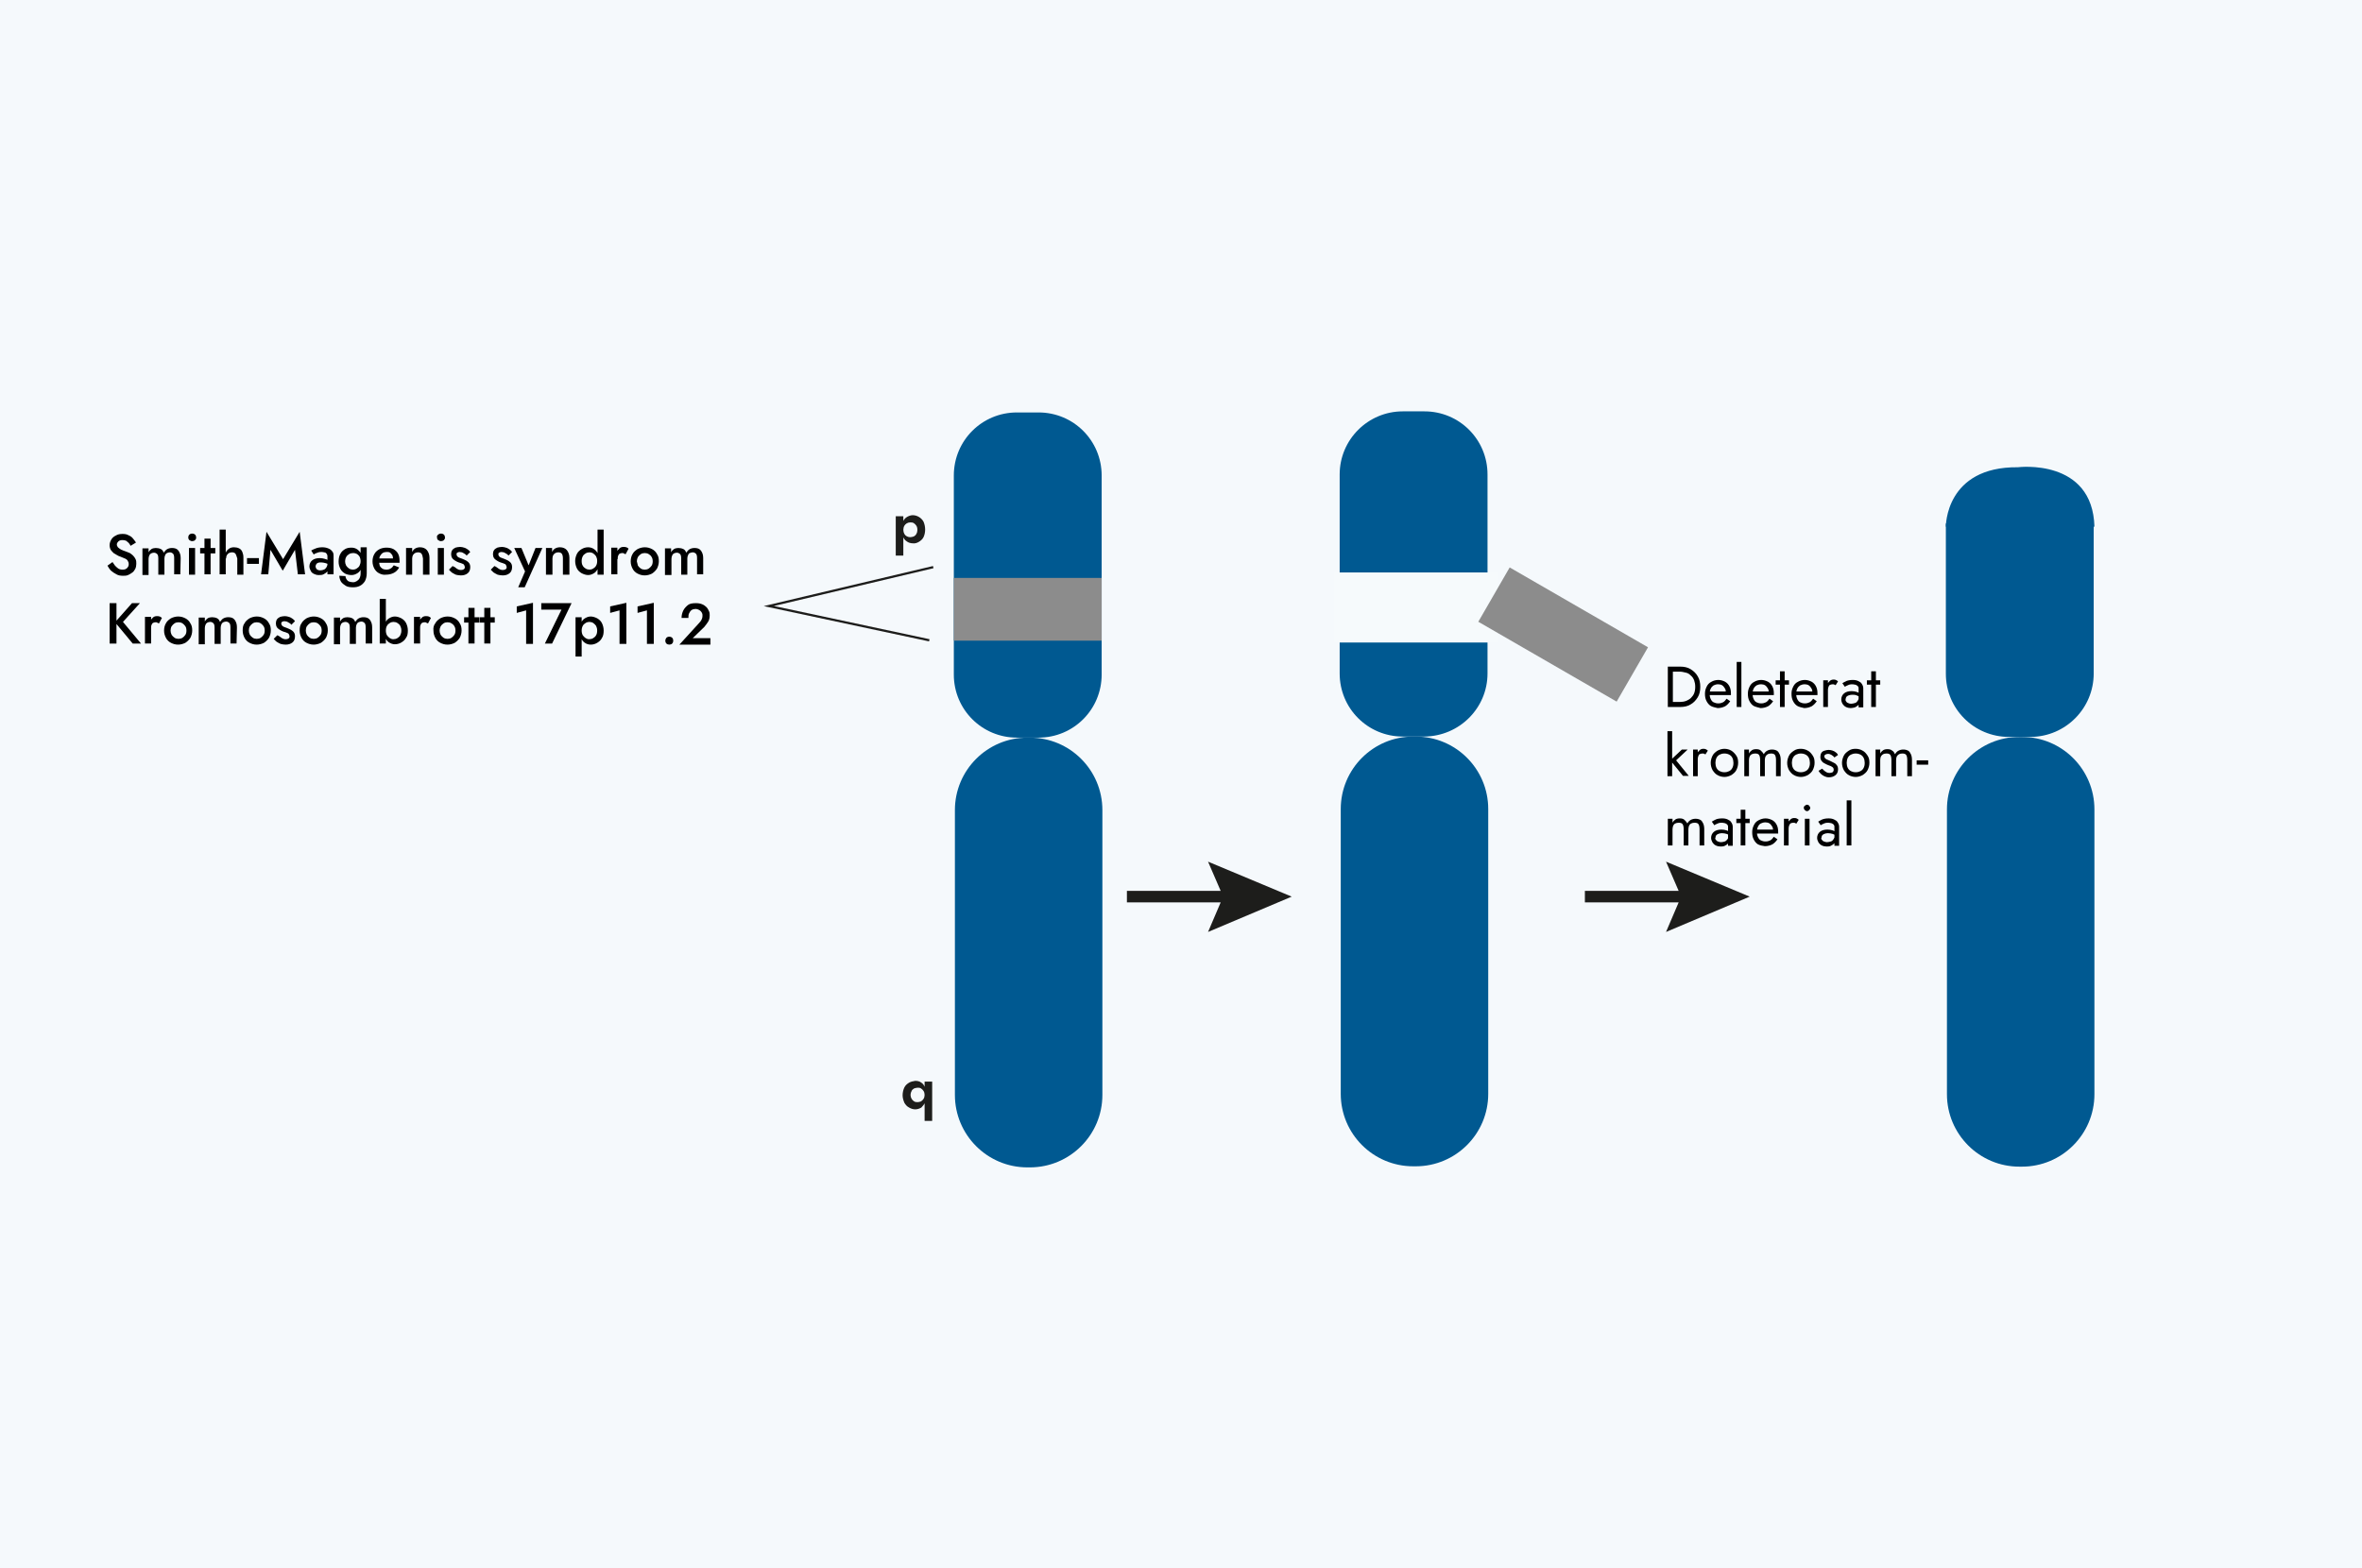 <?xml version="1.0" encoding="utf-8"?>
<!-- Generator: Adobe Illustrator 25.2.3, SVG Export Plug-In . SVG Version: 6.00 Build 0)  -->
<svg version="1.1" id="f51563cb-27f5-48bf-a8ad-c36982e0b39d"
	 xmlns="http://www.w3.org/2000/svg" xmlns:xlink="http://www.w3.org/1999/xlink" x="0px" y="0px" viewBox="0 0 655 435"
	 style="enable-background:new 0 0 655 435;" xml:space="preserve">
<style type="text/css">
	.st0{fill:#F5F9FC;}
	.st1{clip-path:url(#SVGID_2_);}
	.st2{clip-path:url(#SVGID_4_);}
	.st3{fill:#FFFFFF;}
	.st4{fill:#005991;}
	.st5{fill:#8C8C8C;}
	.st6{fill:none;stroke:#1E1E1C;stroke-width:2;stroke-miterlimit:10;}
	.st7{clip-path:url(#SVGID_6_);}
	.st8{clip-path:url(#SVGID_8_);}
	.st9{fill:none;}
	.st10{fill:#F6FAFC;stroke:#F6FAFC;stroke-width:1.031;stroke-miterlimit:10;}
	.st11{clip-path:url(#SVGID_10_);}
	.st12{clip-path:url(#SVGID_12_);}
	.st13{fill:#1D1D1B;}
	.st14{fill:none;stroke:#1D1D1B;stroke-width:0.62;stroke-miterlimit:10;}
</style>
<g id="b9738034-5e13-41cc-9a65-c0aca5d5238b">
	<rect class="st0" width="655" height="435"/>
</g>
<g id="af4b8faf-a4da-4eba-b734-342939c99907">
	<g id="f735dd80-b249-4968-a87f-d16f382667e0">
		<g>
			<defs>
				<rect id="SVGID_1_" x="263.5" y="113.4" width="43.2" height="211.5"/>
			</defs>
			<clipPath id="SVGID_2_">
				<use xlink:href="#SVGID_1_"  style="overflow:visible;"/>
			</clipPath>
			<g class="st1">
				<g>
					<defs>
						<rect id="SVGID_3_" x="263.5" y="113.4" width="43.2" height="211.5"/>
					</defs>
					<clipPath id="SVGID_4_">
						<use xlink:href="#SVGID_3_"  style="overflow:visible;"/>
					</clipPath>
					<g class="st2">
						<path class="st3" d="M285.6,323.9h-0.7c-11.1,0-20.1-9-20.1-20.1v-79c0-11.1,9-20.1,20.1-20.1h0.7c11.1,0,20.1,9,20.1,20.1v79
							C305.7,314.9,296.7,323.9,285.6,323.9"/>
						<path class="st4" d="M284.9,204.6h0.7c11.1,0,20.1,9,20.1,20.1v79c0,11.1-9,20.1-20.1,20.1h-0.7c-11.1,0-20.1-9-20.1-20.1v-79
							C264.8,213.6,273.8,204.6,284.9,204.6z"/>
						<path class="st3" d="M288,204.6h-6c-9.7,0-17.5-7.9-17.5-17.5v-55.2c0-9.7,7.8-17.5,17.5-17.5h6c9.7,0,17.5,7.8,17.5,17.5
							v55.2C305.5,196.8,297.7,204.6,288,204.6"/>
						<path class="st4" d="M282,114.4h6c9.7,0,17.5,7.8,17.5,17.5v0l0,0v55.2c0,9.7-7.8,17.5-17.5,17.5l0,0h-6
							c-9.7,0-17.5-7.8-17.5-17.5v-55.2C264.5,122.2,272.3,114.4,282,114.4z"/>
					</g>
				</g>
			</g>
		</g>
	</g>
	<rect x="264.5" y="160.3" class="st5" width="41" height="17.4"/>
	<path class="st6" d="M202.4,150.6"/>
	<g id="bd50589d-0b75-4bbc-9034-af5db8dcc2a6">
		<g>
			<defs>
				<rect id="SVGID_5_" x="370.5" y="113.1" width="43.2" height="211.5"/>
			</defs>
			<clipPath id="SVGID_6_">
				<use xlink:href="#SVGID_5_"  style="overflow:visible;"/>
			</clipPath>
			<g class="st7">
				<g>
					<defs>
						<rect id="SVGID_7_" x="370.5" y="113.1" width="43.2" height="211.5"/>
					</defs>
					<clipPath id="SVGID_8_">
						<use xlink:href="#SVGID_7_"  style="overflow:visible;"/>
					</clipPath>
					<g class="st8">
						<path class="st3" d="M392.6,323.5h-0.7c-11.1,0-20.1-9-20.1-20.1v-79c0-11.1,9-20.1,20.1-20.1h0.7c11.1,0,20.1,9,20.1,20.1v79
							C412.7,314.5,403.7,323.5,392.6,323.5"/>
						<path class="st4" d="M391.9,204.3h0.7c11.1,0,20.1,9,20.1,20.1v79c0,11.1-9,20.1-20.1,20.1h-0.7c-11.1,0-20.1-9-20.1-20.1v-79
							C371.8,213.3,380.8,204.3,391.9,204.3z"/>
						<path class="st4" d="M395,204.3h-6c-9.7,0-17.5-7.8-17.5-17.5v-55.2c0-9.7,7.9-17.5,17.5-17.5h6c9.7,0,17.5,7.8,17.5,17.5
							v55.2C412.5,196.4,404.7,204.2,395,204.3"/>
						<path class="st9" d="M389,114h6c9.7,0,17.5,7.8,17.5,17.5l0,0l0,0v55.2c0,9.7-7.8,17.5-17.4,17.6c0,0,0,0,0,0H389
							c-9.7,0-17.5-7.8-17.5-17.5c0,0,0,0,0,0v-55.2C371.5,121.9,379.3,114,389,114C388.9,114,388.9,114,389,114L389,114z"/>
					</g>
				</g>
			</g>
		</g>
	</g>
	<rect x="370.5" y="159.3" class="st10" width="44.3" height="18.4"/>
	<line class="st9" x1="371.5" y1="158.9" x2="411.9" y2="158.9"/>
	<line class="st9" x1="372.2" y1="179.1" x2="412.6" y2="179.1"/>
	<rect x="424.8" y="153.9" transform="matrix(0.5 -0.866 0.866 0.5 64.267 463.384)" class="st5" width="17.4" height="44.3"/>
	<g id="ba5957b3-b82c-4c4c-8e73-b5dcdeefc041">
		<g>
			<defs>
				<rect id="SVGID_9_" x="538.6" y="113.2" width="43.2" height="211.5"/>
			</defs>
			<clipPath id="SVGID_10_">
				<use xlink:href="#SVGID_9_"  style="overflow:visible;"/>
			</clipPath>
			<g class="st11">
				<g>
					<defs>
						<rect id="SVGID_11_" x="538.6" y="113.2" width="43.2" height="211.5"/>
					</defs>
					<clipPath id="SVGID_12_">
						<use xlink:href="#SVGID_11_"  style="overflow:visible;"/>
					</clipPath>
					<g class="st12">
						<path class="st3" d="M560.7,323.7H560c-11.1,0-20.1-9-20.1-20.1v-79c0-11.1,9-20.1,20.1-20.1h0.7c11.1,0,20.1,9,20.1,20.1v79
							C580.8,314.7,571.8,323.7,560.7,323.7"/>
						<path class="st4" d="M560,204.4h0.7c11.1,0,20.1,9,20.1,20.1v79c0,11.1-9,20.1-20.1,20.1H560c-11.1,0-20.1-9-20.1-20.1v-79
							C539.9,213.4,548.9,204.4,560,204.4z"/>
						<path class="st3" d="M563.1,204.4h-6c-9.7,0-17.5-7.8-17.5-17.5v-55.2c0-9.7,7.9-17.5,17.5-17.5h6c9.7,0,17.5,7.8,17.5,17.5
							v55.2C580.6,196.6,572.8,204.4,563.1,204.4"/>
						<path class="st4" d="M557.1,114.1h6c9.7,0,17.5,7.8,17.5,17.5l0,0l0,0v55.2c0,9.7-7.8,17.5-17.4,17.6c0,0,0,0,0,0h-6.1
							c-9.7,0-17.5-7.8-17.5-17.5c0,0,0,0,0,0l0,0v-55.2C539.5,122,547.4,114.2,557.1,114.1C557,114.1,557.1,114.1,557.1,114.1z"/>
					</g>
				</g>
			</g>
		</g>
	</g>
	<rect x="538.6" y="112.9" class="st0" width="44.3" height="32.3"/>
	<rect x="312.5" y="239" class="st9" width="45.7" height="19.5"/>
	<polygon class="st13" points="312.5,250.3 338.5,250.3 335,258.5 358.2,248.7 335,239 338.5,247.1 312.5,247.1 	"/>
	<rect x="439.5" y="239" class="st9" width="45.7" height="19.5"/>
	<polygon class="st13" points="439.5,250.3 465.5,250.3 462,258.5 485.2,248.7 462,239 465.5,247.1 439.5,247.1 	"/>
</g>
<g id="e14d3f9b-6282-4b86-a501-b4255d979cf6">
	<path class="st4" d="M539.6,146.1c0,0-0.2-16.7,20-16.5c0,0,20.7-2.6,21.2,16.5"/>
</g>
<g>
	<g>
		<path d="M31.9,156.9c0.3,0.3,0.6,0.6,0.9,0.8c0.3,0.2,0.7,0.3,1.2,0.3s0.9-0.1,1.2-0.4s0.5-0.6,0.5-1.1c0-0.4-0.1-0.7-0.3-1
			c-0.2-0.3-0.5-0.5-0.8-0.6c-0.4-0.2-0.8-0.3-1.2-0.5c-0.3-0.1-0.6-0.2-0.9-0.4c-0.3-0.2-0.7-0.4-1-0.6c-0.3-0.3-0.6-0.6-0.8-0.9
			c-0.2-0.4-0.3-0.8-0.3-1.3c0-0.6,0.2-1.1,0.5-1.6s0.7-0.8,1.3-1.1c0.5-0.3,1.1-0.4,1.8-0.4s1.2,0.1,1.7,0.4
			c0.5,0.2,0.9,0.5,1.2,0.9c0.3,0.4,0.6,0.7,0.8,1.1l-1.5,0.9c-0.1-0.3-0.3-0.5-0.5-0.8c-0.2-0.2-0.5-0.4-0.7-0.6
			c-0.3-0.1-0.6-0.2-1-0.2c-0.5,0-0.9,0.1-1.2,0.4c-0.2,0.2-0.4,0.5-0.4,0.8s0.1,0.5,0.3,0.8c0.2,0.2,0.5,0.4,0.8,0.6
			c0.4,0.2,0.9,0.4,1.5,0.6c0.3,0.1,0.7,0.3,1,0.4c0.3,0.2,0.6,0.4,0.9,0.7c0.3,0.3,0.5,0.6,0.7,1c0.2,0.4,0.2,0.8,0.2,1.3
			s-0.1,1-0.3,1.4c-0.2,0.4-0.5,0.8-0.8,1c-0.3,0.2-0.7,0.5-1.2,0.7c-0.4,0.2-0.9,0.2-1.4,0.2c-0.7,0-1.3-0.1-1.8-0.4
			c-0.6-0.3-1-0.6-1.5-1c-0.4-0.4-0.7-0.9-1-1.4l1.4-1C31.4,156.2,31.6,156.5,31.9,156.9z"/>
		<path d="M50,159.3h-1.7v-4.5c0-0.6-0.1-1-0.3-1.2s-0.5-0.4-0.9-0.4c-0.3,0-0.5,0.1-0.8,0.2c-0.2,0.1-0.4,0.3-0.5,0.6
			c-0.1,0.2-0.2,0.5-0.2,0.9v4.5h-1.7v-4.5c0-0.6-0.1-1-0.3-1.2c-0.2-0.2-0.5-0.4-0.9-0.4c-0.3,0-0.6,0.1-0.8,0.2
			c-0.2,0.1-0.4,0.3-0.5,0.6c-0.1,0.2-0.2,0.5-0.2,0.9v4.5h-1.7v-7.4h1.7v1.1c0.2-0.4,0.5-0.7,0.8-0.9s0.8-0.3,1.2-0.3
			c0.5,0,1,0.1,1.4,0.3s0.6,0.5,0.8,1c0.3-0.4,0.6-0.8,1-1s0.8-0.3,1.3-0.3s1,0.1,1.3,0.3s0.6,0.5,0.8,1c0.2,0.4,0.3,0.9,0.3,1.6
			L50,159.3L50,159.3z"/>
		<path d="M52.5,148.3c0.2-0.2,0.5-0.3,0.8-0.3s0.6,0.1,0.8,0.3c0.2,0.2,0.3,0.5,0.3,0.8s-0.1,0.5-0.3,0.7c-0.2,0.2-0.5,0.3-0.8,0.3
			s-0.5-0.1-0.8-0.3c-0.2-0.2-0.3-0.5-0.3-0.7C52.2,148.8,52.3,148.5,52.5,148.3z M54.1,152v7.4h-1.7V152H54.1z"/>
		<path d="M59.7,152v1.5h-4.2V152H59.7z M58.4,149.4v9.9h-1.7v-9.9H58.4z"/>
		<path d="M62.6,159.3h-1.7v-12.4h1.7V159.3z M65.3,153.6c-0.2-0.3-0.6-0.4-1-0.4c-0.3,0-0.6,0.1-0.8,0.2c-0.2,0.1-0.4,0.3-0.6,0.6
			c-0.1,0.2-0.2,0.5-0.2,0.9h-0.4c0-0.6,0.1-1.1,0.3-1.6s0.5-0.8,0.9-1.1s0.9-0.4,1.4-0.4s1,0.1,1.4,0.3s0.7,0.5,0.9,1
			s0.3,0.9,0.3,1.6v4.7h-1.7v-4.5C65.6,154.3,65.5,153.9,65.3,153.6z"/>
		<path d="M68.5,154.8h3.3v1.6h-3.3V154.8z"/>
		<path d="M74.4,159.3h-2l1.5-11.8l4.6,7.6l4.6-7.6l1.5,11.8h-2l-0.8-6.8l-3.4,5.8l-3.4-5.8L74.4,159.3z"/>
		<path d="M87.7,157.7c0.1,0.2,0.3,0.3,0.5,0.4s0.4,0.1,0.7,0.1c0.3,0,0.7-0.1,0.9-0.2c0.3-0.1,0.5-0.3,0.7-0.6s0.3-0.6,0.3-1l0.3,1
			c0,0.5-0.1,0.9-0.4,1.2s-0.6,0.5-1,0.7c-0.4,0.2-0.8,0.2-1.3,0.2s-0.9-0.1-1.3-0.3s-0.7-0.4-0.9-0.8c-0.2-0.4-0.4-0.8-0.4-1.3
			c0-0.7,0.3-1.3,0.8-1.7c0.5-0.4,1.2-0.6,2.1-0.6c0.5,0,0.9,0.1,1.3,0.2c0.4,0.1,0.7,0.2,0.9,0.4c0.2,0.1,0.4,0.3,0.5,0.4v0.9
			c-0.3-0.2-0.7-0.4-1.1-0.5c-0.4-0.1-0.8-0.2-1.2-0.2c-0.4,0-0.7,0-0.9,0.1c-0.2,0.1-0.4,0.2-0.5,0.4s-0.2,0.4-0.2,0.6
			C87.5,157.3,87.6,157.5,87.7,157.7z M86.3,152.7c0.3-0.2,0.8-0.4,1.3-0.6s1.1-0.3,1.8-0.3c0.6,0,1.1,0.1,1.6,0.3s0.8,0.4,1.1,0.8
			c0.3,0.3,0.4,0.7,0.4,1.2v5.2h-1.7v-4.9c0-0.2,0-0.4-0.1-0.6s-0.2-0.3-0.3-0.4s-0.3-0.2-0.5-0.2s-0.4-0.1-0.6-0.1
			c-0.3,0-0.7,0-1,0.1c-0.3,0.1-0.6,0.2-0.8,0.3c-0.2,0.1-0.4,0.2-0.5,0.3L86.3,152.7z"/>
		<path d="M94.4,153.6c0.3-0.6,0.8-1,1.3-1.3c0.5-0.3,1.1-0.4,1.8-0.4c0.6,0,1.2,0.2,1.6,0.5s0.8,0.7,1.1,1.3c0.3,0.6,0.4,1.2,0.4,2
			c0,0.8-0.1,1.5-0.4,2c-0.3,0.6-0.6,1-1.1,1.3c-0.5,0.3-1,0.5-1.6,0.5s-1.2-0.1-1.8-0.4c-0.5-0.3-1-0.7-1.3-1.3
			c-0.3-0.6-0.5-1.2-0.5-2C93.9,154.8,94.1,154.1,94.4,153.6z M95.8,159.8c0,0.3,0.1,0.6,0.3,0.9c0.2,0.3,0.4,0.5,0.7,0.6
			c0.3,0.1,0.7,0.2,1.1,0.2s0.7-0.1,1-0.3s0.6-0.4,0.8-0.8c0.2-0.4,0.3-0.8,0.3-1.4v-7.2h1.7v7.2c0,0.9-0.2,1.6-0.5,2.2
			c-0.4,0.6-0.8,1-1.4,1.3c-0.6,0.3-1.2,0.4-1.9,0.4c-0.8,0-1.5-0.1-2-0.4s-1-0.7-1.3-1.1c-0.3-0.5-0.5-1.1-0.5-1.7L95.8,159.8
			L95.8,159.8z M96,156.9c0.2,0.3,0.5,0.6,0.8,0.8c0.3,0.2,0.7,0.3,1.1,0.3c0.3,0,0.7-0.1,1-0.3c0.3-0.2,0.6-0.4,0.8-0.8
			s0.3-0.8,0.3-1.3c0-0.4-0.1-0.7-0.2-1s-0.3-0.5-0.5-0.7s-0.4-0.3-0.7-0.4c-0.3-0.1-0.5-0.1-0.7-0.1c-0.4,0-0.8,0.1-1.1,0.3
			c-0.3,0.2-0.6,0.4-0.8,0.8c-0.2,0.3-0.3,0.8-0.3,1.3C95.7,156.1,95.8,156.5,96,156.9z"/>
		<path d="M105.1,159c-0.6-0.3-1-0.8-1.3-1.3c-0.3-0.6-0.5-1.2-0.5-2c0-0.8,0.2-1.5,0.5-2c0.3-0.6,0.8-1,1.3-1.3s1.3-0.5,2-0.5
			c0.8,0,1.4,0.1,2,0.4c0.5,0.3,1,0.7,1.3,1.3c0.3,0.6,0.4,1.2,0.4,2c0,0.1,0,0.2,0,0.3c0,0.1,0,0.2,0,0.2h-6.5v-1.2h5l-0.5,0.7
			c0-0.1,0.1-0.2,0.1-0.3c0-0.1,0.1-0.2,0.1-0.3c0-0.4-0.1-0.7-0.2-1c-0.2-0.3-0.4-0.5-0.6-0.7c-0.3-0.2-0.6-0.2-1-0.2
			s-0.8,0.1-1.1,0.3c-0.3,0.2-0.5,0.5-0.7,0.8c-0.2,0.3-0.2,0.8-0.3,1.3c0,0.5,0.1,1,0.2,1.4c0.2,0.4,0.4,0.6,0.7,0.8
			c0.3,0.2,0.7,0.3,1.1,0.3c0.5,0,0.9-0.1,1.2-0.3c0.4-0.2,0.6-0.5,0.9-0.9l1.5,0.6c-0.4,0.7-0.9,1.2-1.5,1.5
			c-0.6,0.3-1.3,0.5-2.2,0.5C106.3,159.5,105.7,159.3,105.1,159z"/>
		<path d="M116.9,153.6c-0.2-0.3-0.6-0.4-1-0.4c-0.3,0-0.6,0.1-0.8,0.2c-0.2,0.1-0.4,0.3-0.6,0.6c-0.1,0.3-0.2,0.5-0.2,0.9v4.5h-1.7
			V152h1.7v1.1c0.2-0.4,0.5-0.8,0.9-1s0.8-0.3,1.3-0.3c0.8,0,1.5,0.3,1.9,0.8s0.7,1.2,0.7,2.1v4.7h-1.8v-4.5
			C117.2,154.3,117.1,153.9,116.9,153.6z"/>
		<path d="M121.5,148.3c0.2-0.2,0.5-0.3,0.8-0.3s0.6,0.1,0.8,0.3c0.2,0.2,0.3,0.5,0.3,0.8s-0.1,0.5-0.3,0.7
			c-0.2,0.2-0.5,0.3-0.8,0.3s-0.5-0.1-0.8-0.3c-0.3-0.2-0.3-0.5-0.3-0.7C121.1,148.8,121.2,148.5,121.5,148.3z M123.1,152v7.4h-1.7
			V152H123.1z"/>
		<path d="M126.5,157.6c0.2,0.2,0.5,0.3,0.7,0.4c0.2,0.1,0.5,0.1,0.7,0.1c0.3,0,0.6-0.1,0.7-0.2c0.2-0.1,0.3-0.3,0.3-0.6
			c0-0.2-0.1-0.4-0.2-0.6s-0.3-0.3-0.6-0.4c-0.3-0.1-0.5-0.2-0.9-0.3c-0.3-0.1-0.7-0.3-1-0.5c-0.3-0.2-0.6-0.4-0.8-0.7
			c-0.2-0.3-0.3-0.7-0.3-1.1c0-0.4,0.1-0.8,0.3-1.1c0.2-0.3,0.5-0.5,0.9-0.7c0.4-0.1,0.8-0.2,1.3-0.2c0.4,0,0.8,0.1,1.1,0.2
			c0.4,0.1,0.7,0.3,1,0.5s0.5,0.4,0.7,0.7l-1,1c-0.2-0.3-0.5-0.5-0.9-0.7c-0.3-0.2-0.7-0.3-1.1-0.3c-0.2,0-0.4,0.1-0.6,0.2
			c-0.2,0.1-0.2,0.3-0.2,0.5c0,0.2,0.1,0.3,0.2,0.5c0.1,0.1,0.3,0.3,0.6,0.4s0.5,0.2,0.8,0.3c0.4,0.2,0.8,0.3,1.1,0.5
			c0.3,0.2,0.6,0.4,0.8,0.7s0.3,0.6,0.3,1.1c0,0.7-0.2,1.3-0.7,1.7c-0.5,0.4-1.1,0.6-1.9,0.6c-0.5,0-1-0.1-1.4-0.2
			c-0.4-0.2-0.8-0.4-1.1-0.6c-0.3-0.3-0.6-0.5-0.8-0.8l1-1C126,157.2,126.3,157.4,126.5,157.6z"/>
		<path d="M138.1,157.6c0.2,0.2,0.5,0.3,0.7,0.4c0.2,0.1,0.5,0.1,0.7,0.1c0.3,0,0.6-0.1,0.7-0.2c0.2-0.1,0.3-0.3,0.3-0.6
			c0-0.2-0.1-0.4-0.2-0.6s-0.3-0.3-0.6-0.4c-0.3-0.1-0.5-0.2-0.9-0.3c-0.3-0.1-0.7-0.3-1-0.5c-0.3-0.2-0.6-0.4-0.8-0.7
			c-0.2-0.3-0.3-0.7-0.3-1.1c0-0.4,0.1-0.8,0.3-1.1c0.2-0.3,0.5-0.5,0.9-0.7c0.4-0.1,0.8-0.2,1.3-0.2c0.4,0,0.8,0.1,1.1,0.2
			c0.4,0.1,0.7,0.3,1,0.5s0.5,0.4,0.7,0.7l-1,1c-0.2-0.3-0.5-0.5-0.9-0.7c-0.3-0.2-0.7-0.3-1.1-0.3c-0.2,0-0.4,0.1-0.6,0.2
			c-0.2,0.1-0.2,0.3-0.2,0.5c0,0.2,0.1,0.3,0.2,0.5c0.1,0.1,0.3,0.3,0.6,0.4s0.5,0.2,0.8,0.3c0.4,0.2,0.8,0.3,1.1,0.5
			c0.3,0.2,0.6,0.4,0.8,0.7s0.3,0.6,0.3,1.1c0,0.7-0.2,1.3-0.7,1.7c-0.5,0.4-1.1,0.6-1.9,0.6c-0.5,0-1-0.1-1.4-0.2
			c-0.4-0.2-0.8-0.4-1.1-0.6c-0.3-0.3-0.6-0.5-0.8-0.8l1-1C137.6,157.2,137.8,157.4,138.1,157.6z"/>
		<path d="M145.5,162.9h-1.8l1.9-4.4l-3-6.5h2l2.4,5.8h-0.8l2.3-5.8h1.9L145.5,162.9z"/>
		<path d="M155.8,153.6c-0.2-0.3-0.6-0.4-1-0.4c-0.3,0-0.6,0.1-0.8,0.2c-0.2,0.1-0.4,0.3-0.6,0.6c-0.1,0.3-0.2,0.5-0.2,0.9v4.5h-1.8
			V152h1.7v1.1c0.2-0.4,0.5-0.8,0.9-1s0.8-0.3,1.3-0.3c0.8,0,1.5,0.3,1.9,0.8s0.7,1.2,0.7,2.1v4.7h-1.8v-4.5
			C156.1,154.3,156,153.9,155.8,153.6z"/>
		<path d="M160,153.6c0.3-0.6,0.8-1,1.3-1.3c0.5-0.3,1.1-0.5,1.8-0.5c0.6,0,1.2,0.2,1.6,0.5c0.5,0.3,0.8,0.7,1.1,1.3
			c0.3,0.6,0.4,1.3,0.4,2.1c0,0.8-0.1,1.5-0.4,2c-0.3,0.6-0.6,1-1.1,1.3c-0.5,0.3-1,0.5-1.6,0.5s-1.2-0.2-1.8-0.5
			c-0.5-0.3-1-0.7-1.3-1.3c-0.3-0.6-0.5-1.3-0.5-2.1C159.5,154.9,159.7,154.2,160,153.6z M161.6,156.9c0.2,0.4,0.5,0.6,0.8,0.8
			c0.3,0.2,0.7,0.3,1.1,0.3c0.3,0,0.7-0.1,1-0.3c0.3-0.2,0.6-0.4,0.8-0.8c0.2-0.3,0.3-0.8,0.3-1.3s-0.1-0.9-0.3-1.3
			c-0.2-0.3-0.5-0.6-0.8-0.8c-0.3-0.2-0.7-0.3-1-0.3c-0.4,0-0.8,0.1-1.1,0.3c-0.3,0.2-0.6,0.4-0.8,0.8c-0.2,0.4-0.3,0.8-0.3,1.3
			C161.3,156.2,161.4,156.6,161.6,156.9z M167.4,146.9v12.5h-1.7v-12.5H167.4z"/>
		<path d="M171.2,159.3h-1.7v-7.4h1.7V159.3z M173,153.5c-0.1-0.1-0.3-0.1-0.5-0.1c-0.3,0-0.5,0.1-0.7,0.2s-0.3,0.4-0.4,0.6
			s-0.1,0.6-0.1,0.9l-0.6-0.3c0-0.6,0.1-1.1,0.3-1.6c0.2-0.5,0.5-0.8,0.8-1.1c0.3-0.3,0.7-0.4,1.1-0.4c0.3,0,0.5,0,0.8,0.1
			c0.3,0.1,0.4,0.2,0.6,0.4l-0.8,1.5C173.3,153.7,173.1,153.6,173,153.5z"/>
		<path d="M175.4,153.7c0.3-0.6,0.8-1,1.4-1.4c0.6-0.3,1.3-0.5,2-0.5c0.8,0,1.4,0.2,2,0.5s1.1,0.8,1.4,1.4c0.4,0.6,0.5,1.2,0.5,2
			c0,0.7-0.2,1.4-0.5,2c-0.4,0.6-0.8,1-1.4,1.4c-0.6,0.3-1.3,0.5-2,0.5c-0.8,0-1.4-0.2-2-0.5s-1.1-0.8-1.4-1.4
			c-0.3-0.6-0.5-1.2-0.5-2C174.9,154.9,175.1,154.2,175.4,153.7z M176.9,156.9c0.2,0.3,0.5,0.6,0.8,0.8c0.3,0.2,0.7,0.3,1.1,0.3
			s0.8-0.1,1.1-0.3c0.3-0.2,0.6-0.5,0.8-0.8c0.2-0.3,0.3-0.7,0.3-1.2s-0.1-0.9-0.3-1.2c-0.2-0.4-0.5-0.6-0.8-0.8
			c-0.3-0.2-0.7-0.3-1.1-0.3s-0.8,0.1-1.1,0.3c-0.3,0.2-0.6,0.5-0.8,0.8c-0.2,0.4-0.3,0.8-0.3,1.2
			C176.7,156.1,176.8,156.5,176.9,156.9z"/>
		<path d="M195,159.3h-1.7v-4.5c0-0.6-0.1-1-0.3-1.2s-0.5-0.4-0.9-0.4c-0.3,0-0.5,0.1-0.8,0.2s-0.4,0.3-0.5,0.6
			c-0.1,0.2-0.2,0.5-0.2,0.9v4.5h-1.7v-4.5c0-0.6-0.1-1-0.3-1.2c-0.2-0.2-0.5-0.4-0.9-0.4c-0.3,0-0.6,0.1-0.8,0.2
			c-0.2,0.1-0.4,0.3-0.5,0.6c-0.1,0.2-0.2,0.5-0.2,0.9v4.5h-1.8v-7.4h1.7v1.1c0.2-0.4,0.5-0.7,0.8-0.9s0.8-0.3,1.2-0.3
			c0.5,0,1,0.1,1.4,0.3s0.6,0.5,0.8,1c0.3-0.4,0.6-0.8,1-1s0.8-0.3,1.3-0.3s1,0.1,1.3,0.3s0.6,0.5,0.8,1c0.2,0.4,0.3,0.9,0.3,1.6
			L195,159.3L195,159.3z"/>
		<path d="M32.3,167.3v11.2h-1.9v-11.2H32.3z M38.8,167.3l-4.7,5.2l5,6h-2.3l-4.9-5.9l4.7-5.3C36.6,167.3,38.8,167.3,38.8,167.3z"/>
		<path d="M41.9,178.5h-1.7v-7.4h1.7V178.5z M43.6,172.7c-0.1-0.1-0.3-0.1-0.5-0.1c-0.3,0-0.5,0.1-0.7,0.2c-0.2,0.1-0.3,0.4-0.4,0.6
			s-0.1,0.6-0.1,0.9l-0.6-0.3c0-0.6,0.1-1.1,0.3-1.6s0.5-0.8,0.8-1.1c0.3-0.3,0.7-0.4,1.1-0.4c0.3,0,0.5,0,0.8,0.1
			c0.2,0.1,0.4,0.2,0.6,0.4l-0.8,1.5C43.9,172.9,43.8,172.8,43.6,172.7z"/>
		<path d="M46,172.9c0.3-0.6,0.8-1,1.4-1.4c0.6-0.3,1.3-0.5,2-0.5c0.8,0,1.4,0.2,2,0.5c0.6,0.3,1.1,0.8,1.4,1.4
			c0.4,0.6,0.5,1.2,0.5,2c0,0.7-0.2,1.4-0.5,2c-0.4,0.6-0.8,1-1.4,1.4c-0.6,0.3-1.3,0.5-2,0.5c-0.8,0-1.4-0.2-2-0.5
			s-1.1-0.8-1.4-1.4c-0.3-0.6-0.5-1.2-0.5-2S45.7,173.4,46,172.9z M47.6,176.1c0.2,0.3,0.5,0.6,0.8,0.8s0.7,0.3,1.1,0.3
			s0.8-0.1,1.1-0.3c0.3-0.2,0.6-0.5,0.8-0.8c0.2-0.3,0.3-0.7,0.3-1.2s-0.1-0.9-0.3-1.2c-0.2-0.3-0.5-0.6-0.8-0.8s-0.7-0.3-1.1-0.3
			s-0.8,0.1-1.1,0.3c-0.3,0.2-0.6,0.5-0.8,0.8c-0.2,0.3-0.3,0.8-0.3,1.2C47.3,175.3,47.4,175.7,47.6,176.1z"/>
		<path d="M65.6,178.5h-1.7V174c0-0.6-0.1-1-0.3-1.2s-0.5-0.4-0.9-0.4c-0.3,0-0.5,0.1-0.8,0.2c-0.2,0.1-0.4,0.3-0.5,0.6
			c-0.1,0.2-0.2,0.5-0.2,0.9v4.5h-1.7v-4.5c0-0.6-0.1-1-0.3-1.2c-0.2-0.2-0.5-0.4-0.9-0.4c-0.3,0-0.6,0.1-0.8,0.2
			c-0.2,0.1-0.4,0.3-0.5,0.6c-0.1,0.2-0.2,0.5-0.2,0.9v4.5h-1.7v-7.4h1.7v1.1c0.2-0.4,0.5-0.7,0.8-0.9c0.3-0.2,0.8-0.3,1.2-0.3
			c0.5,0,1,0.1,1.4,0.3c0.4,0.2,0.6,0.5,0.8,1c0.3-0.4,0.6-0.8,1-1c0.4-0.2,0.8-0.3,1.3-0.3s1,0.1,1.3,0.3c0.3,0.2,0.6,0.5,0.8,1
			c0.2,0.4,0.3,0.9,0.3,1.6L65.6,178.5L65.6,178.5z"/>
		<path d="M67.8,172.9c0.3-0.6,0.8-1,1.4-1.4c0.6-0.3,1.3-0.5,2-0.5c0.8,0,1.4,0.2,2,0.5c0.6,0.3,1.1,0.8,1.4,1.4
			c0.4,0.6,0.5,1.2,0.5,2c0,0.7-0.2,1.4-0.5,2c-0.4,0.6-0.8,1-1.4,1.4c-0.6,0.3-1.3,0.5-2,0.5c-0.8,0-1.4-0.2-2-0.5
			s-1.1-0.8-1.4-1.4c-0.3-0.6-0.5-1.2-0.5-2S67.4,173.4,67.8,172.9z M69.3,176.1c0.2,0.3,0.5,0.6,0.8,0.8s0.7,0.3,1.1,0.3
			s0.8-0.1,1.1-0.3c0.3-0.2,0.6-0.5,0.8-0.8c0.2-0.3,0.3-0.7,0.3-1.2s-0.1-0.9-0.3-1.2c-0.2-0.3-0.5-0.6-0.8-0.8s-0.7-0.3-1.1-0.3
			s-0.8,0.1-1.1,0.3c-0.3,0.2-0.6,0.5-0.8,0.8c-0.2,0.3-0.3,0.8-0.3,1.2C69,175.3,69.1,175.7,69.3,176.1z"/>
		<path d="M77.9,176.8c0.2,0.2,0.5,0.3,0.7,0.4c0.2,0.1,0.5,0.1,0.7,0.1c0.3,0,0.6-0.1,0.7-0.2c0.2-0.1,0.3-0.3,0.3-0.6
			c0-0.2-0.1-0.4-0.2-0.6s-0.3-0.3-0.6-0.4c-0.2-0.1-0.5-0.2-0.9-0.3c-0.3-0.1-0.7-0.3-1-0.5s-0.6-0.4-0.8-0.7s-0.3-0.7-0.3-1.1
			c0-0.4,0.1-0.8,0.3-1.1c0.2-0.3,0.5-0.5,0.9-0.7c0.4-0.1,0.8-0.2,1.3-0.2c0.4,0,0.8,0.1,1.1,0.2c0.4,0.1,0.7,0.3,1,0.5
			c0.3,0.2,0.5,0.4,0.7,0.7l-1,1c-0.2-0.3-0.5-0.5-0.9-0.7c-0.3-0.2-0.7-0.3-1.1-0.3c-0.2,0-0.4,0.1-0.6,0.2S78,172.8,78,173
			s0.1,0.3,0.2,0.5c0.1,0.1,0.3,0.3,0.6,0.4c0.2,0.1,0.5,0.2,0.8,0.3c0.4,0.2,0.8,0.3,1.1,0.5c0.3,0.2,0.6,0.4,0.8,0.7
			c0.2,0.3,0.3,0.6,0.3,1.1c0,0.7-0.2,1.3-0.7,1.7c-0.5,0.4-1.1,0.6-1.9,0.6c-0.5,0-1-0.1-1.4-0.2c-0.4-0.2-0.8-0.4-1.1-0.6
			c-0.3-0.3-0.6-0.5-0.8-0.8l1-1C77.4,176.4,77.6,176.6,77.9,176.8z"/>
		<path d="M83.6,172.9c0.3-0.6,0.8-1,1.4-1.4c0.6-0.3,1.3-0.5,2-0.5c0.8,0,1.4,0.2,2,0.5c0.6,0.3,1.1,0.8,1.4,1.4
			c0.4,0.6,0.5,1.2,0.5,2c0,0.7-0.2,1.4-0.5,2c-0.4,0.6-0.8,1-1.4,1.4c-0.6,0.3-1.3,0.5-2,0.5c-0.8,0-1.4-0.2-2-0.5
			s-1.1-0.8-1.4-1.4c-0.3-0.6-0.5-1.2-0.5-2S83.2,173.4,83.6,172.9z M85.1,176.1c0.2,0.3,0.5,0.6,0.8,0.8s0.7,0.3,1.1,0.3
			s0.8-0.1,1.1-0.3c0.3-0.2,0.6-0.5,0.8-0.8c0.2-0.3,0.3-0.7,0.3-1.2s-0.1-0.9-0.3-1.2c-0.2-0.3-0.5-0.6-0.8-0.8s-0.7-0.3-1.1-0.3
			s-0.8,0.1-1.1,0.3c-0.3,0.2-0.6,0.5-0.8,0.8c-0.2,0.3-0.3,0.8-0.3,1.2C84.8,175.3,84.9,175.7,85.1,176.1z"/>
		<path d="M103.2,178.5h-1.8V174c0-0.6-0.1-1-0.3-1.2s-0.5-0.4-0.9-0.4c-0.3,0-0.5,0.1-0.8,0.2c-0.2,0.1-0.4,0.3-0.5,0.6
			c-0.1,0.2-0.2,0.5-0.2,0.9v4.5H97v-4.5c0-0.6-0.1-1-0.3-1.2c-0.2-0.2-0.5-0.4-0.9-0.4c-0.3,0-0.6,0.1-0.8,0.2
			c-0.2,0.1-0.4,0.3-0.5,0.6c-0.1,0.2-0.2,0.5-0.2,0.9v4.5h-1.7v-7.4h1.7v1.1c0.2-0.4,0.5-0.7,0.8-0.9c0.3-0.2,0.8-0.3,1.2-0.3
			c0.5,0,1,0.1,1.4,0.3c0.4,0.2,0.6,0.5,0.8,1c0.3-0.4,0.6-0.8,1-1c0.4-0.2,0.8-0.3,1.3-0.3s1,0.1,1.3,0.3c0.3,0.2,0.6,0.5,0.8,1
			c0.2,0.4,0.3,0.9,0.3,1.6L103.2,178.5L103.2,178.5z"/>
		<path d="M107,178.5h-1.7v-12.4h1.7V178.5z M112.6,176.9c-0.3,0.6-0.8,1-1.3,1.3s-1.1,0.5-1.8,0.5c-0.6,0-1.1-0.2-1.6-0.5
			s-0.8-0.8-1.1-1.3c-0.3-0.6-0.4-1.3-0.4-2c0-0.8,0.1-1.5,0.4-2.1c0.3-0.6,0.6-1,1.1-1.3c0.5-0.3,1-0.5,1.6-0.5s1.2,0.2,1.8,0.5
			c0.5,0.3,1,0.7,1.3,1.3c0.3,0.6,0.5,1.3,0.5,2.1S113,176.4,112.6,176.9z M111,173.6c-0.2-0.4-0.5-0.6-0.8-0.8
			c-0.3-0.2-0.7-0.3-1.1-0.3c-0.3,0-0.7,0.1-1,0.3c-0.3,0.2-0.6,0.4-0.8,0.8c-0.2,0.3-0.3,0.8-0.3,1.3s0.1,0.9,0.3,1.3
			c0.2,0.3,0.5,0.6,0.8,0.8s0.6,0.3,1,0.3s0.8-0.1,1.1-0.3c0.3-0.2,0.6-0.4,0.8-0.8c0.2-0.4,0.3-0.8,0.3-1.3S111.2,174,111,173.6z"
			/>
		<path d="M116.5,178.5h-1.7v-7.4h1.7V178.5z M118.2,172.7c-0.1-0.1-0.3-0.1-0.5-0.1c-0.3,0-0.5,0.1-0.7,0.2
			c-0.2,0.1-0.3,0.4-0.4,0.6s-0.1,0.6-0.1,0.9l-0.6-0.3c0-0.6,0.1-1.1,0.3-1.6c0.2-0.5,0.5-0.8,0.8-1.1c0.3-0.3,0.7-0.4,1.1-0.4
			c0.3,0,0.5,0,0.8,0.1c0.2,0.1,0.4,0.2,0.6,0.4l-0.8,1.5C118.5,172.9,118.4,172.8,118.2,172.7z"/>
		<path d="M120.7,172.9c0.3-0.6,0.8-1,1.4-1.4c0.6-0.3,1.3-0.5,2-0.5c0.8,0,1.4,0.2,2,0.5c0.6,0.3,1.1,0.8,1.4,1.4
			c0.4,0.6,0.5,1.2,0.5,2c0,0.7-0.2,1.4-0.5,2c-0.4,0.6-0.8,1-1.4,1.4c-0.6,0.3-1.3,0.5-2,0.5c-0.8,0-1.4-0.2-2-0.5
			s-1.1-0.8-1.4-1.4c-0.3-0.6-0.5-1.2-0.5-2C120.1,174.1,120.3,173.4,120.7,172.9z M122.2,176.1c0.2,0.3,0.5,0.6,0.8,0.8
			s0.7,0.3,1.1,0.3s0.8-0.1,1.1-0.3c0.3-0.2,0.6-0.5,0.8-0.8c0.2-0.3,0.3-0.7,0.3-1.2s-0.1-0.9-0.3-1.2c-0.2-0.4-0.5-0.6-0.8-0.8
			s-0.7-0.3-1.1-0.3s-0.8,0.1-1.1,0.3s-0.6,0.5-0.8,0.8c-0.2,0.4-0.3,0.8-0.3,1.2C121.9,175.3,122,175.7,122.2,176.1z"/>
		<path d="M132.9,171.2v1.5h-4.2v-1.5H132.9z M131.6,168.6v9.9h-1.7v-9.9C129.9,168.6,131.6,168.6,131.6,168.6z"/>
		<path d="M137.2,171.2v1.5H133v-1.5H137.2z M136,168.6v9.9h-1.7v-9.9C134.3,168.6,136,168.6,136,168.6z"/>
		<path d="M143.3,168.2l4.5-1v11.4h-1.9v-9.3l-2.6,0.7V168.2z"/>
		<path d="M150.1,167.3h8.4l-5.4,11.2h-2l4.6-9.4h-5.6V167.3z"/>
		<path d="M159.6,182.1v-10.9h1.7v10.9H159.6z M166.9,177c-0.3,0.6-0.8,1-1.3,1.3s-1.1,0.5-1.8,0.5c-0.6,0-1.2-0.2-1.6-0.5
			c-0.5-0.3-0.8-0.8-1.1-1.3c-0.3-0.6-0.4-1.3-0.4-2.1s0.1-1.5,0.4-2.1c0.3-0.6,0.6-1,1.1-1.3c0.5-0.3,1-0.5,1.6-0.5
			s1.2,0.2,1.8,0.5c0.5,0.3,1,0.7,1.3,1.3c0.3,0.6,0.5,1.3,0.5,2.1S167.3,176.4,166.9,177z M165.3,173.6c-0.2-0.3-0.5-0.6-0.8-0.8
			c-0.3-0.2-0.7-0.3-1.1-0.3c-0.3,0-0.7,0.1-1,0.3c-0.3,0.2-0.6,0.4-0.8,0.8s-0.3,0.8-0.3,1.3s0.1,0.9,0.3,1.3
			c0.2,0.3,0.5,0.6,0.8,0.8s0.6,0.3,1,0.3s0.8-0.1,1.1-0.3c0.3-0.2,0.6-0.4,0.8-0.8c0.2-0.3,0.3-0.8,0.3-1.3
			C165.6,174.4,165.5,174,165.3,173.6z"/>
		<path d="M169.2,168.2l4.5-1v11.4h-1.9v-9.3l-2.6,0.7V168.2z"/>
		<path d="M176.8,168.2l4.5-1v11.4h-1.9v-9.3l-2.6,0.7V168.2z"/>
		<path d="M184.8,176.9c0.2-0.2,0.5-0.3,0.8-0.3s0.6,0.1,0.8,0.3c0.2,0.2,0.3,0.5,0.3,0.8s-0.1,0.6-0.3,0.8
			c-0.2,0.2-0.5,0.3-0.8,0.3s-0.6-0.1-0.8-0.3c-0.2-0.2-0.3-0.5-0.3-0.8S184.6,177.2,184.8,176.9z"/>
		<path d="M193.6,173.1c0.3-0.3,0.5-0.6,0.7-0.8c0.2-0.3,0.3-0.5,0.4-0.8c0.1-0.3,0.1-0.5,0.1-0.8c0-0.2,0-0.4-0.1-0.6
			s-0.2-0.4-0.4-0.6c-0.2-0.2-0.4-0.3-0.6-0.4c-0.2-0.1-0.5-0.2-0.8-0.2c-0.4,0-0.8,0.1-1.1,0.3s-0.5,0.5-0.7,0.9
			c-0.2,0.4-0.2,0.8-0.2,1.3H189c0-0.8,0.2-1.5,0.5-2.1c0.3-0.6,0.8-1.1,1.3-1.5c0.5-0.4,1.3-0.5,2.2-0.5c0.7,0,1.2,0.1,1.7,0.3
			c0.5,0.2,0.9,0.5,1.2,0.8c0.3,0.3,0.5,0.7,0.7,1.1c0.2,0.4,0.2,0.8,0.2,1.2c0,0.6-0.1,1.2-0.4,1.7s-0.7,1-1.1,1.5l-3.2,3.1h4.9
			v1.8h-8.6L193.6,173.1z"/>
	</g>
</g>
<g>
	<g>
		<path d="M463.9,184.9v11.2h-1.4v-11.2H463.9z M463.3,196.1v-1.4h2.6c0.6,0,1.2-0.1,1.7-0.3s1-0.5,1.3-0.8c0.4-0.4,0.7-0.8,0.9-1.3
			s0.3-1.1,0.3-1.8s-0.1-1.2-0.3-1.8c-0.2-0.5-0.5-1-0.9-1.3c-0.4-0.4-0.8-0.7-1.3-0.8s-1.1-0.3-1.7-0.3h-2.6v-1.4h2.6
			c1.1,0,2.1,0.2,2.9,0.7s1.5,1.1,2,2c0.5,0.8,0.7,1.8,0.7,2.9s-0.2,2.1-0.7,2.9s-1.1,1.5-2,2c-0.8,0.5-1.8,0.7-2.9,0.7L463.3,196.1
			L463.3,196.1z"/>
		<path d="M474.4,195.8c-0.5-0.3-0.9-0.8-1.2-1.4s-0.4-1.2-0.4-2s0.2-1.4,0.5-2s0.7-1,1.3-1.3c0.5-0.3,1.2-0.5,1.9-0.5
			s1.3,0.2,1.9,0.5c0.5,0.3,0.9,0.7,1.2,1.3c0.3,0.6,0.4,1.2,0.4,2c0,0.1,0,0.2,0,0.2s0,0.1,0,0.2h-6.3v-1h5.3l-0.5,0.7
			c0-0.1,0.1-0.1,0.1-0.2s0-0.2,0-0.3c0-0.4-0.1-0.8-0.3-1.1c-0.2-0.3-0.4-0.6-0.7-0.8s-0.7-0.3-1.1-0.3c-0.5,0-0.9,0.1-1.3,0.3
			c-0.3,0.2-0.6,0.5-0.8,0.9s-0.3,0.9-0.3,1.4c0,0.6,0.1,1.1,0.3,1.5s0.4,0.7,0.8,0.9s0.8,0.3,1.3,0.3s0.9-0.1,1.3-0.3s0.7-0.6,1-1
			l1,0.7c-0.4,0.6-0.9,1.1-1.4,1.4c-0.6,0.3-1.3,0.5-2.1,0.5C475.5,196.2,474.9,196.1,474.4,195.8z"/>
		<path d="M482.9,183.6v12.5h-1.3v-12.5H482.9z"/>
		<path d="M486.3,195.8c-0.5-0.3-0.9-0.8-1.2-1.4s-0.4-1.2-0.4-2s0.2-1.4,0.5-2s0.7-1,1.3-1.3c0.5-0.3,1.2-0.5,1.9-0.5
			s1.3,0.2,1.9,0.5c0.5,0.3,0.9,0.7,1.2,1.3c0.3,0.6,0.4,1.2,0.4,2c0,0.1,0,0.2,0,0.2s0,0.1,0,0.2h-6.3v-1h5.3l-0.5,0.7
			c0-0.1,0.1-0.1,0.1-0.2s0-0.2,0-0.3c0-0.4-0.1-0.8-0.3-1.1c-0.2-0.3-0.4-0.6-0.7-0.8s-0.7-0.3-1.1-0.3c-0.5,0-0.9,0.1-1.3,0.3
			c-0.3,0.2-0.6,0.5-0.8,0.9s-0.3,0.9-0.3,1.4c0,0.6,0.1,1.1,0.3,1.5s0.4,0.7,0.8,0.9s0.8,0.3,1.3,0.3s0.9-0.1,1.3-0.3s0.7-0.6,1-1
			l1,0.7c-0.4,0.6-0.9,1.1-1.4,1.4c-0.6,0.3-1.3,0.5-2.1,0.5C487.5,196.2,486.9,196.1,486.3,195.8z"/>
		<path d="M496.1,188.7v1.2h-3.7v-1.2H496.1z M494.9,186.2v9.9h-1.3v-9.9H494.9z"/>
		<path d="M498.4,195.8c-0.5-0.3-0.9-0.8-1.2-1.4s-0.4-1.2-0.4-2s0.2-1.4,0.5-2s0.7-1,1.3-1.3c0.5-0.3,1.2-0.5,1.9-0.5
			s1.3,0.2,1.9,0.5c0.5,0.3,0.9,0.7,1.2,1.3c0.3,0.6,0.4,1.2,0.4,2c0,0.1,0,0.2,0,0.2s0,0.1,0,0.2h-6.3v-1h5.3l-0.5,0.7
			c0-0.1,0.1-0.1,0.1-0.2s0-0.2,0-0.3c0-0.4-0.1-0.8-0.3-1.1c-0.2-0.3-0.4-0.6-0.7-0.8s-0.7-0.3-1.1-0.3c-0.5,0-0.9,0.1-1.3,0.3
			c-0.3,0.2-0.6,0.5-0.8,0.9s-0.3,0.9-0.3,1.4c0,0.6,0.1,1.1,0.3,1.5s0.4,0.7,0.8,0.9s0.8,0.3,1.3,0.3s0.9-0.1,1.3-0.3s0.7-0.6,1-1
			l1,0.7c-0.4,0.6-0.9,1.1-1.4,1.4c-0.6,0.3-1.3,0.5-2.1,0.5C499.5,196.2,498.9,196.1,498.4,195.8z"/>
		<path d="M506.9,196.1h-1.3v-7.4h1.3V196.1z M508.7,189.9c-0.1-0.1-0.3-0.1-0.5-0.1c-0.3,0-0.6,0.1-0.8,0.2s-0.3,0.4-0.4,0.7
			s-0.1,0.6-0.1,0.9h-0.6c0-0.6,0.1-1.1,0.3-1.6s0.5-0.8,0.8-1.1s0.7-0.4,1-0.4s0.5,0,0.7,0.1s0.4,0.2,0.6,0.4l-0.7,1.1
			C509,190,508.8,189.9,508.7,189.9z"/>
		<path d="M511.9,194.5c0.1,0.2,0.3,0.4,0.6,0.5c0.2,0.1,0.5,0.2,0.8,0.2c0.4,0,0.7-0.1,1.1-0.2s0.6-0.4,0.8-0.7s0.3-0.6,0.3-1
			l0.3,1c0,0.5-0.1,0.9-0.4,1.2c-0.3,0.3-0.6,0.5-1,0.7c-0.4,0.1-0.8,0.2-1.2,0.2s-0.9-0.1-1.3-0.3s-0.7-0.5-0.9-0.8
			s-0.4-0.8-0.4-1.3c0-0.7,0.3-1.3,0.8-1.7s1.2-0.6,2.1-0.6c0.5,0,1,0.1,1.3,0.2c0.4,0.1,0.6,0.3,0.9,0.4c0.2,0.2,0.4,0.3,0.4,0.4
			v0.8c-0.4-0.3-0.8-0.4-1.2-0.6s-0.8-0.2-1.3-0.2c-0.4,0-0.8,0.1-1,0.2c-0.3,0.1-0.5,0.3-0.6,0.4c-0.1,0.2-0.2,0.4-0.2,0.7
			C511.7,194.1,511.8,194.3,511.9,194.5z M510.9,189.5c0.3-0.2,0.7-0.4,1.1-0.6c0.5-0.2,1.1-0.3,1.8-0.3c0.6,0,1.1,0.1,1.5,0.3
			c0.4,0.2,0.8,0.4,1,0.8c0.2,0.3,0.4,0.7,0.4,1.2v5.3h-1.3v-5.1c0-0.3,0-0.5-0.1-0.6c-0.1-0.2-0.2-0.3-0.4-0.4s-0.3-0.2-0.5-0.2
			s-0.4-0.1-0.6-0.1c-0.4,0-0.7,0-1,0.1c-0.3,0.1-0.5,0.2-0.7,0.3c-0.2,0.1-0.4,0.2-0.5,0.3L510.9,189.5z"/>
		<path d="M521.4,188.7v1.2h-3.7v-1.2H521.4z M520.2,186.2v9.9h-1.3v-9.9H520.2z"/>
		<path d="M463.7,202.8v12.5h-1.3v-12.5H463.7z M468,207.9l-3.2,3l3.5,4.3h-1.6l-3.5-4.3l3.2-3H468z"/>
		<path d="M470.8,215.3h-1.3v-7.4h1.3V215.3z M472.6,209.1c-0.1-0.1-0.3-0.1-0.5-0.1c-0.3,0-0.6,0.1-0.8,0.2s-0.3,0.4-0.4,0.7
			s-0.1,0.6-0.1,0.9h-0.6c0-0.6,0.1-1.1,0.3-1.6s0.5-0.8,0.8-1.1s0.7-0.4,1-0.4s0.5,0,0.7,0.1s0.4,0.2,0.6,0.4l-0.7,1.1
			C472.9,209.2,472.7,209.1,472.6,209.1z"/>
		<path d="M474.9,209.6c0.3-0.6,0.8-1,1.4-1.4c0.6-0.3,1.2-0.5,1.9-0.5s1.4,0.2,1.9,0.5s1,0.8,1.4,1.4s0.5,1.2,0.5,2
			c0,0.7-0.2,1.4-0.5,2s-0.8,1-1.4,1.4c-0.6,0.3-1.2,0.5-1.9,0.5s-1.4-0.2-1.9-0.5c-0.6-0.3-1-0.8-1.4-1.4c-0.3-0.6-0.5-1.2-0.5-2
			C474.4,210.9,474.6,210.2,474.9,209.6z M476,213c0.2,0.4,0.5,0.7,0.9,0.9s0.8,0.3,1.3,0.3s0.9-0.1,1.3-0.3s0.7-0.5,0.9-0.9
			s0.3-0.8,0.3-1.4c0-0.5-0.1-1-0.3-1.4s-0.5-0.7-0.9-0.9s-0.8-0.3-1.3-0.3s-0.9,0.1-1.3,0.3s-0.7,0.5-0.9,0.9s-0.3,0.9-0.3,1.4
			S475.8,212.6,476,213z"/>
		<path d="M493.8,215.3h-1.3v-4.5c0-0.6-0.1-1.1-0.3-1.4s-0.6-0.4-1.1-0.4c-0.4,0-0.7,0.1-0.9,0.2s-0.5,0.4-0.6,0.6s-0.2,0.6-0.2,1
			v4.5h-1.3v-4.5c0-0.6-0.1-1.1-0.3-1.4s-0.6-0.4-1.1-0.4c-0.4,0-0.7,0.1-0.9,0.2c-0.3,0.1-0.5,0.4-0.6,0.6s-0.2,0.6-0.2,1v4.5h-1.3
			v-7.4h1.3v1.1c0.2-0.4,0.5-0.7,0.8-0.9s0.7-0.3,1.2-0.3s1,0.1,1.3,0.4s0.6,0.6,0.8,1c0.3-0.5,0.6-0.8,1-1s0.8-0.3,1.3-0.3
			s0.9,0.1,1.3,0.3s0.6,0.6,0.8,1s0.3,1,0.3,1.6L493.8,215.3L493.8,215.3z"/>
		<path d="M496.1,209.6c0.3-0.6,0.8-1,1.4-1.4s1.2-0.5,1.9-0.5s1.4,0.2,1.9,0.5c0.6,0.3,1,0.8,1.4,1.4s0.5,1.2,0.5,2
			c0,0.7-0.2,1.4-0.5,2s-0.8,1-1.4,1.4c-0.6,0.3-1.2,0.5-1.9,0.5s-1.4-0.2-1.9-0.5c-0.6-0.3-1-0.8-1.4-1.4c-0.3-0.6-0.5-1.2-0.5-2
			C495.6,210.9,495.8,210.2,496.1,209.6z M497.2,213c0.2,0.4,0.5,0.7,0.9,0.9s0.8,0.3,1.3,0.3s0.9-0.1,1.3-0.3s0.7-0.5,0.9-0.9
			s0.3-0.8,0.3-1.4c0-0.5-0.1-1-0.3-1.4s-0.5-0.7-0.9-0.9s-0.8-0.3-1.3-0.3s-0.9,0.1-1.3,0.3s-0.7,0.5-0.9,0.9s-0.3,0.9-0.3,1.4
			C496.9,212.1,497,212.6,497.2,213z"/>
		<path d="M505.8,213.7c0.2,0.2,0.4,0.3,0.7,0.5c0.2,0.1,0.5,0.2,0.8,0.2c0.4,0,0.6-0.1,0.9-0.2c0.2-0.2,0.3-0.4,0.3-0.7
			s-0.1-0.5-0.2-0.6s-0.4-0.3-0.6-0.4c-0.3-0.1-0.5-0.2-0.8-0.3s-0.6-0.3-1-0.5s-0.6-0.4-0.8-0.7s-0.3-0.6-0.3-1.1
			c0-0.4,0.1-0.8,0.3-1.1c0.2-0.3,0.5-0.5,0.9-0.6s0.7-0.2,1.1-0.2s0.8,0.1,1.1,0.2s0.7,0.3,0.9,0.5c0.3,0.2,0.5,0.5,0.6,0.7l-1,0.7
			c-0.2-0.3-0.5-0.5-0.8-0.7s-0.6-0.3-1-0.3c-0.3,0-0.5,0.1-0.7,0.2s-0.3,0.3-0.3,0.5s0.1,0.4,0.2,0.5s0.3,0.3,0.6,0.4
			c0.2,0.1,0.5,0.2,0.7,0.3c0.4,0.2,0.8,0.4,1.2,0.6s0.6,0.4,0.8,0.7c0.2,0.3,0.3,0.6,0.3,1.1c0,0.6-0.2,1.2-0.7,1.6
			s-1.1,0.6-1.8,0.6c-0.5,0-0.9-0.1-1.3-0.3s-0.7-0.4-1-0.7s-0.5-0.6-0.6-0.8l1-0.6C505.4,213.3,505.6,213.5,505.8,213.7z"/>
		<path d="M511.3,209.6c0.3-0.6,0.8-1,1.4-1.4c0.6-0.4,1.2-0.5,1.9-0.5s1.4,0.2,1.9,0.5c0.6,0.3,1,0.8,1.4,1.4s0.5,1.2,0.5,2
			c0,0.7-0.2,1.4-0.5,2s-0.8,1-1.4,1.4c-0.6,0.3-1.2,0.5-1.9,0.5s-1.4-0.2-1.9-0.5c-0.6-0.3-1-0.8-1.4-1.4c-0.3-0.6-0.5-1.2-0.5-2
			C510.8,210.9,511,210.2,511.3,209.6z M512.4,213c0.2,0.4,0.5,0.7,0.9,0.9c0.4,0.2,0.8,0.3,1.3,0.3s0.9-0.1,1.3-0.3
			c0.4-0.2,0.7-0.5,0.9-0.9s0.3-0.8,0.3-1.4c0-0.5-0.1-1-0.3-1.4s-0.5-0.7-0.9-0.9c-0.4-0.2-0.8-0.3-1.3-0.3s-0.9,0.1-1.3,0.3
			c-0.4,0.2-0.7,0.5-0.9,0.9s-0.3,0.9-0.3,1.4S512.2,212.6,512.4,213z"/>
		<path d="M530.2,215.3h-1.3v-4.5c0-0.6-0.1-1.1-0.3-1.4c-0.2-0.3-0.6-0.4-1.1-0.4c-0.4,0-0.7,0.1-0.9,0.2c-0.2,0.1-0.5,0.4-0.6,0.6
			s-0.2,0.6-0.2,1v4.5h-1.3v-4.5c0-0.6-0.1-1.1-0.3-1.4s-0.6-0.4-1.1-0.4c-0.4,0-0.7,0.1-0.9,0.2s-0.5,0.4-0.6,0.6
			c-0.1,0.2-0.2,0.6-0.2,1v4.5h-1.3v-7.4h1.3v1.1c0.2-0.4,0.5-0.7,0.8-0.9s0.7-0.3,1.2-0.3s1,0.1,1.3,0.4c0.4,0.2,0.6,0.6,0.8,1
			c0.3-0.5,0.6-0.8,1-1s0.8-0.3,1.3-0.3s0.9,0.1,1.3,0.3s0.6,0.6,0.8,1s0.3,1,0.3,1.6L530.2,215.3L530.2,215.3z"/>
		<path d="M531.5,210.9h3.2v1.2h-3.2V210.9z"/>
		<path d="M472.6,234.5h-1.3V230c0-0.6-0.1-1.1-0.3-1.4s-0.6-0.4-1.1-0.4c-0.4,0-0.7,0.1-0.9,0.2c-0.3,0.1-0.5,0.4-0.6,0.6
			c-0.1,0.3-0.2,0.6-0.2,1v4.5h-1.3V230c0-0.6-0.1-1.1-0.3-1.4s-0.6-0.4-1.1-0.4c-0.4,0-0.7,0.1-0.9,0.2c-0.3,0.1-0.5,0.4-0.6,0.6
			c-0.1,0.3-0.2,0.6-0.2,1v4.5h-1.3v-7.4h1.3v1.1c0.2-0.4,0.5-0.7,0.8-0.9s0.7-0.3,1.2-0.3s1,0.1,1.3,0.4s0.6,0.6,0.8,1
			c0.3-0.5,0.6-0.8,1-1s0.8-0.3,1.3-0.3s0.9,0.1,1.3,0.3s0.6,0.6,0.8,1s0.3,1,0.3,1.6L472.6,234.5L472.6,234.5z"/>
		<path d="M475.8,232.9c0.1,0.2,0.3,0.4,0.6,0.5s0.5,0.2,0.8,0.2c0.4,0,0.8-0.1,1.1-0.2s0.6-0.4,0.8-0.7c0.2-0.3,0.3-0.6,0.3-1
			l0.3,1c0,0.5-0.1,0.9-0.4,1.2s-0.6,0.5-1,0.7s-0.8,0.2-1.2,0.2s-0.9-0.1-1.3-0.3s-0.7-0.5-0.9-0.8c-0.2-0.4-0.4-0.8-0.4-1.3
			c0-0.7,0.3-1.3,0.8-1.7s1.2-0.6,2.1-0.6c0.5,0,1,0.1,1.3,0.2c0.4,0.1,0.6,0.3,0.9,0.4c0.2,0.2,0.4,0.3,0.4,0.4v0.8
			c-0.4-0.3-0.8-0.4-1.2-0.6c-0.4-0.1-0.8-0.2-1.3-0.2c-0.4,0-0.8,0.1-1,0.2c-0.3,0.1-0.5,0.3-0.6,0.4c-0.1,0.2-0.2,0.4-0.2,0.7
			C475.6,232.5,475.6,232.7,475.8,232.9z M474.7,227.9c0.3-0.2,0.7-0.4,1.1-0.6s1.1-0.3,1.8-0.3c0.6,0,1.1,0.1,1.5,0.3
			s0.8,0.4,1,0.8c0.2,0.3,0.4,0.7,0.4,1.2v5.3h-1.3v-5.1c0-0.3,0-0.5-0.1-0.6c-0.1-0.2-0.2-0.3-0.4-0.4s-0.3-0.2-0.5-0.2
			s-0.4-0.1-0.6-0.1c-0.4,0-0.7,0-1,0.1s-0.5,0.2-0.7,0.3s-0.4,0.2-0.5,0.3L474.7,227.9z"/>
		<path d="M485.2,227.1v1.2h-3.7v-1.2H485.2z M484,224.6v9.9h-1.3v-9.9H484z"/>
		<path d="M487.5,234.2c-0.5-0.3-0.9-0.8-1.2-1.4s-0.4-1.2-0.4-2s0.2-1.4,0.5-2s0.7-1,1.3-1.3s1.2-0.5,1.9-0.5s1.3,0.2,1.9,0.5
			c0.5,0.3,0.9,0.7,1.2,1.3s0.4,1.2,0.4,2c0,0.1,0,0.2,0,0.2s0,0.1,0,0.2h-6.3v-1.1h5.3l-0.5,0.7c0-0.1,0.1-0.1,0.1-0.2s0-0.2,0-0.3
			c0-0.4-0.1-0.8-0.3-1.1c-0.2-0.3-0.4-0.6-0.7-0.8c-0.3-0.2-0.7-0.3-1.1-0.3c-0.5,0-0.9,0.1-1.3,0.3s-0.6,0.5-0.8,0.9
			s-0.3,0.9-0.3,1.4c0,0.6,0.1,1.1,0.3,1.5s0.4,0.7,0.8,0.9s0.8,0.3,1.3,0.3s0.9-0.1,1.3-0.3s0.7-0.6,1-1l1,0.7
			c-0.4,0.6-0.9,1.1-1.4,1.4c-0.6,0.3-1.3,0.5-2.1,0.5C488.7,234.6,488.1,234.5,487.5,234.2z"/>
		<path d="M496,234.5h-1.3v-7.4h1.3V234.5z M497.8,228.3c-0.1-0.1-0.3-0.1-0.5-0.1c-0.3,0-0.6,0.1-0.8,0.2c-0.2,0.2-0.3,0.4-0.4,0.7
			s-0.1,0.6-0.1,0.9h-0.6c0-0.6,0.1-1.1,0.3-1.6s0.5-0.8,0.8-1.1s0.7-0.4,1-0.4s0.5,0,0.7,0.1s0.4,0.2,0.6,0.4l-0.7,1.1
			C498.1,228.4,497.9,228.3,497.8,228.3z"/>
		<path d="M500.5,223.5c0.2-0.2,0.4-0.3,0.6-0.3s0.5,0.1,0.6,0.3c0.2,0.2,0.3,0.4,0.3,0.6s-0.1,0.4-0.3,0.6s-0.4,0.3-0.6,0.3
			s-0.4-0.1-0.6-0.3s-0.3-0.4-0.3-0.6C500.2,223.8,500.3,223.6,500.5,223.5z M501.8,227.1v7.4h-1.3v-7.4H501.8z"/>
		<path d="M505.2,232.9c0.1,0.2,0.3,0.4,0.6,0.5s0.5,0.2,0.8,0.2c0.4,0,0.7-0.1,1.1-0.2s0.6-0.4,0.8-0.7c0.2-0.3,0.3-0.6,0.3-1
			l0.3,1c0,0.5-0.1,0.9-0.4,1.2s-0.6,0.5-1,0.7s-0.8,0.2-1.2,0.2s-0.9-0.1-1.3-0.3s-0.7-0.5-0.9-0.8c-0.2-0.4-0.4-0.8-0.4-1.3
			c0-0.7,0.3-1.3,0.8-1.7s1.2-0.6,2.1-0.6c0.5,0,1,0.1,1.3,0.2c0.4,0.1,0.6,0.3,0.9,0.4c0.2,0.2,0.4,0.3,0.4,0.4v0.8
			c-0.4-0.3-0.8-0.4-1.2-0.6c-0.4-0.1-0.8-0.2-1.3-0.2c-0.4,0-0.8,0.1-1,0.2c-0.3,0.1-0.5,0.3-0.6,0.4c-0.1,0.2-0.2,0.4-0.2,0.7
			C505,232.5,505,232.7,505.2,232.9z M504.2,227.9c0.3-0.2,0.7-0.4,1.1-0.6c0.5-0.2,1.1-0.3,1.8-0.3c0.6,0,1.1,0.1,1.5,0.3
			s0.8,0.4,1,0.8c0.2,0.3,0.4,0.7,0.4,1.2v5.3h-1.3v-5.1c0-0.3,0-0.5-0.1-0.6c-0.1-0.2-0.2-0.3-0.4-0.4s-0.3-0.2-0.5-0.2
			s-0.4-0.1-0.6-0.1c-0.4,0-0.7,0-1,0.1s-0.5,0.2-0.7,0.3s-0.4,0.2-0.5,0.3L504.2,227.9z"/>
		<path d="M513.4,222v12.5h-1.3V222H513.4z"/>
	</g>
</g>
<path class="st13" d="M250.8,301.6c0.3-0.6,0.8-1,1.3-1.3s1.1-0.4,1.7-0.5c0.6,0,1.2,0.1,1.7,0.5c0.5,0.3,0.8,0.8,1,1.4
	c0.5,1.3,0.5,2.8,0,4.1c-0.2,0.5-0.6,1-1,1.4c-0.5,0.3-1.1,0.5-1.7,0.5c-0.6,0-1.2-0.2-1.7-0.5c-0.6-0.3-1-0.8-1.3-1.3
	c-0.3-0.7-0.5-1.4-0.5-2.1C250.3,303,250.5,302.2,250.8,301.6z M252.8,304.8c0.2,0.3,0.4,0.5,0.7,0.7s0.7,0.2,1,0.2s0.6-0.1,0.9-0.2
	c0.3-0.2,0.5-0.4,0.7-0.7c0.2-0.3,0.3-0.7,0.3-1.1s-0.1-0.8-0.3-1.1c-0.2-0.3-0.4-0.5-0.7-0.7s-0.6-0.2-0.9-0.2
	c-0.3,0-0.7,0.1-1,0.2c-0.3,0.2-0.6,0.4-0.7,0.7C252.4,303.3,252.4,304.1,252.8,304.8L252.8,304.8z M256.4,300h2.1v10.9h-2.1V300z"
	/>
<path class="st13" d="M248.4,154.1v-10.9h2.1v10.9H248.4z M256.1,149c-0.3,0.6-0.8,1-1.3,1.3s-1.1,0.5-1.7,0.4
	c-0.6,0-1.2-0.2-1.6-0.5c-0.5-0.3-0.9-0.8-1.1-1.4c-0.5-1.3-0.5-2.8,0-4.1c0.2-0.5,0.6-1,1.1-1.3s1.1-0.5,1.6-0.5
	c1.2,0,2.4,0.7,3,1.8C256.7,146.1,256.7,147.7,256.1,149z M254.1,145.8c-0.2-0.3-0.4-0.5-0.7-0.7s-0.7-0.2-1-0.2
	c-0.7,0-1.3,0.4-1.6,0.9c-0.4,0.7-0.4,1.6,0,2.3c0.3,0.6,1,0.9,1.6,0.9c0.3,0,0.7-0.1,1-0.2c0.3-0.2,0.6-0.4,0.7-0.7
	c0.2-0.3,0.3-0.7,0.3-1.1C254.4,146.5,254.3,146.1,254.1,145.8L254.1,145.8z"/>
<path class="st14" d="M257.7,177.6l-44.5-9.5l45.6-10.8"/>
</svg>
